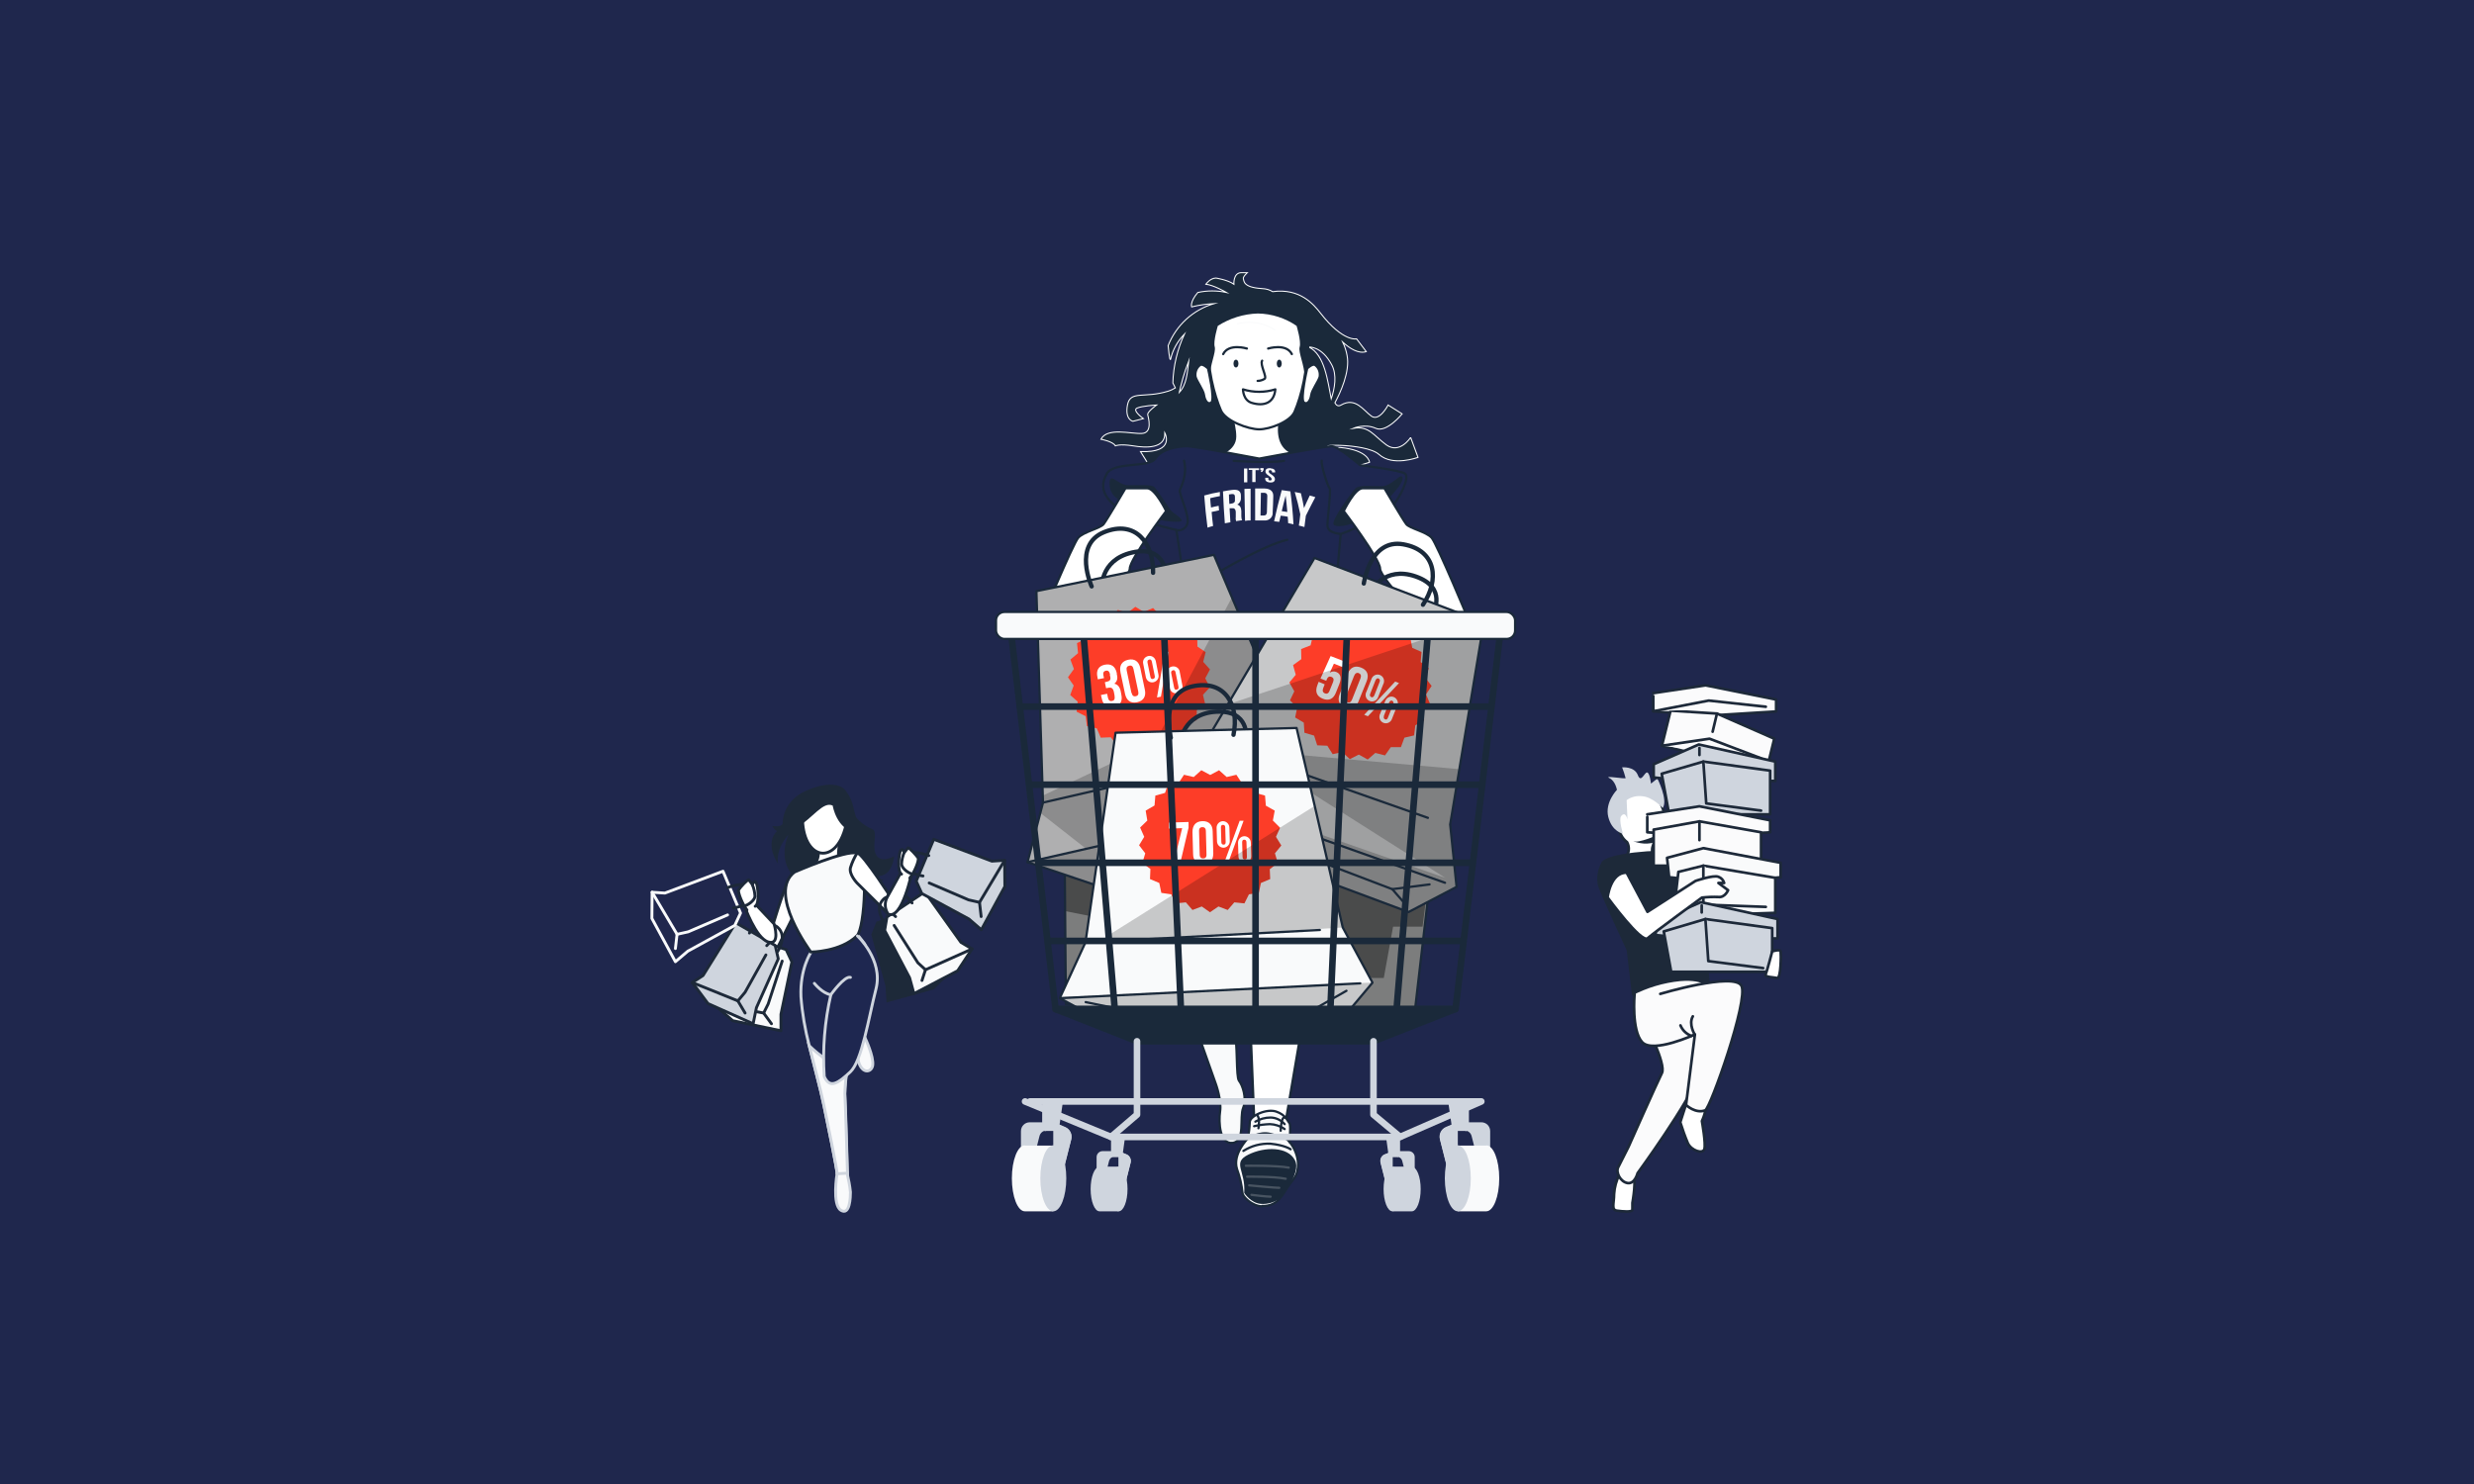 <?xml version="1.0" encoding="UTF-8"?>
<svg id="Layer_1" data-name="Layer 1" xmlns="http://www.w3.org/2000/svg" xmlns:xlink="http://www.w3.org/1999/xlink" viewBox="0 0 120 72">
  <defs>
    <style>
      .cls-1 {
        stroke: #f9fafb;
        stroke-width: .05px;
      }

      .cls-1, .cls-2, .cls-3, .cls-4 {
        stroke-miterlimit: 10;
      }

      .cls-1, .cls-5, .cls-6 {
        fill: #1a293a;
      }

      .cls-7, .cls-8, .cls-9, .cls-4, .cls-10, .cls-11, .cls-12, .cls-13, .cls-14, .cls-15, .cls-16 {
        fill: none;
      }

      .cls-17 {
        fill: #fbfbfc;
      }

      .cls-17, .cls-8, .cls-18, .cls-19, .cls-9, .cls-20, .cls-21, .cls-22, .cls-23, .cls-24, .cls-25, .cls-26, .cls-27, .cls-28, .cls-6, .cls-10, .cls-11, .cls-29, .cls-12, .cls-13, .cls-14, .cls-15, .cls-16, .cls-30 {
        stroke-linecap: round;
        stroke-linejoin: round;
      }

      .cls-17, .cls-21, .cls-22, .cls-24, .cls-25, .cls-26, .cls-27, .cls-13, .cls-15 {
        stroke: #1d2939;
      }

      .cls-17, .cls-21, .cls-25, .cls-27, .cls-15 {
        stroke-width: .13px;
      }

      .cls-31 {
        opacity: .3;
      }

      .cls-31, .cls-32, .cls-33, .cls-34, .cls-9 {
        isolation: isolate;
      }

      .cls-32 {
        opacity: .4;
      }

      .cls-33 {
        opacity: .5;
      }

      .cls-34, .cls-9 {
        opacity: .2;
      }

      .cls-8, .cls-18, .cls-19, .cls-20, .cls-2, .cls-6, .cls-12, .cls-14, .cls-30 {
        stroke: #1a293a;
      }

      .cls-8, .cls-18, .cls-9, .cls-20, .cls-2, .cls-30 {
        stroke-width: .11px;
      }

      .cls-35 {
        fill: #1d2939;
      }

      .cls-18, .cls-2, .cls-36 {
        fill: #f9fafb;
      }

      .cls-19 {
        stroke-width: .12px;
      }

      .cls-19, .cls-20, .cls-24, .cls-25, .cls-37 {
        fill: #fff;
      }

      .cls-9 {
        stroke: #fff;
      }

      .cls-21, .cls-22, .cls-38 {
        fill: #cfd5de;
      }

      .cls-22, .cls-23, .cls-3, .cls-24, .cls-26, .cls-28, .cls-11, .cls-29, .cls-13, .cls-16 {
        stroke-width: .14px;
      }

      .cls-39 {
        fill: #fd3d28;
      }

      .cls-23, .cls-3, .cls-10, .cls-11, .cls-29 {
        stroke: #cfd5de;
      }

      .cls-23, .cls-30 {
        fill: #1e2750;
      }

      .cls-3, .cls-26, .cls-27, .cls-29 {
        fill: #f9fafb;
      }

      .cls-40 {
        clip-path: url(#clippath-1);
      }

      .cls-41 {
        clip-path: url(#clippath-3);
      }

      .cls-42 {
        clip-path: url(#clippath-2);
      }

      .cls-4 {
        stroke-width: .05px;
      }

      .cls-4, .cls-28, .cls-16 {
        stroke: #f9fafb;
      }

      .cls-28 {
        fill: #20274d;
      }

      .cls-6, .cls-10, .cls-14 {
        stroke-width: .32px;
      }

      .cls-43 {
        fill: #1f274d;
      }

      .cls-12 {
        stroke-width: .21px;
      }

      .cls-44 {
        clip-path: url(#clippath);
      }
    </style>
    <clipPath id="clippath">
      <polygon class="cls-7" points="68.64 48.94 70.22 35.34 51.59 35.59 51.7 48.72 68.64 48.94"/>
    </clipPath>
    <clipPath id="clippath-1">
      <polygon class="cls-7" points="49.84 41.83 50.59 38.94 50.27 28.68 58.88 26.92 62.76 36.07 64.65 38.46 63.33 40.74 53.07 42.92 49.84 41.83"/>
    </clipPath>
    <clipPath id="clippath-2">
      <polygon class="cls-7" points="56.34 37.94 58.53 35.9 63.76 27.07 71.97 30.2 70.34 40 70.65 43.03 68.32 44.25 58.49 40.58 56.34 37.94"/>
    </clipPath>
    <clipPath id="clippath-3">
      <polygon class="cls-7" points="66.57 47.68 64.88 49.69 54.4 50.06 51.41 48.43 51.43 48.37 52.65 45.72 54.11 35.55 62.89 35.32 63.77 39.1 65.13 45 66.57 47.67 66.57 47.68"/>
    </clipPath>
  </defs>
  <rect class="cls-43" width="120" height="72"/>
  <g>
    <g id="freepik--character-1--inject-131">
      <path class="cls-23" d="M41.07,51.97c-.06.36-.09.73-.1,1.09.03.44.13,3.97.13,3.97l-.13.14c-.13.14-.36-.22-.36-.22,0,0,0-.22-.65-3.34-.18-.87-.47-1.9-.71-2.88-.2-.77-.34-1.57-.4-2.37-.06-1.37.5-2.18.5-2.18l2.08-1.05s.3.4.5.65-.41,2.96-.41,2.96c0,0-.29,1.93-.45,3.22h0Z"/>
      <path class="cls-3" d="M41.1,57.04l-.13.14c-.13.14-.36-.22-.36-.22,0,0,0-.22-.65-3.34-.18-.87-.47-1.9-.71-2.88.54.51,1.15.93,1.83,1.24-.06.36-.09.73-.1,1.09.03.44.13,3.97.13,3.97Z"/>
      <path class="cls-24" d="M38.42,42.43c-.26.06-1.17,3.26-1.17,3.26,0,0,.31.54.35.5s1.24-2.47,1.24-2.47l-.41-1.29h0Z"/>
      <path class="cls-35" d="M41.25,39.24c.22.45.6.8,1.07.99.28.15-.06.82.18,1.25.24.43.87.06.87.06,0,0-.06.98-.82.97.06.11.18.18.31.18,0,0-1.84,1.12-3.64.32-1.8-.8-.98-2.51-.98-2.51,0,0-.63.65-.5,1.41,0,0-.9-1.26.32-1.84s1.35-1.51,1.92-1.41c.57.09,1.28.59,1.28.59h0Z"/>
      <path class="cls-24" d="M40.79,40.6s-.23.93-.06,1.23-1.45.39-1.45.39c0,0,.6-.48.36-1.16-.23-.68,1.15-.45,1.15-.45h0Z"/>
      <path class="cls-3" d="M41.09,56.93c.07.3.13.6.16.91,0,.22-.02,1.15-.46.88s-.19-1.77-.19-1.77l.49-.03Z"/>
      <path class="cls-29" d="M41.97,50.38s.42.88.36,1.31c-.07.43-.73.44-.75-.66s.39-.66.39-.66h0Z"/>
      <path class="cls-24" d="M38.93,39.35c.07-1.11,2.6-1.37,2.1.7-.49,2.08-2.25,1.67-2.1-.7Z"/>
      <path class="cls-26" d="M38.56,42.3s2.45-1.07,3.01-.91c.56.16.39,3.62,0,4.01-.8.79-2.24.79-2.24.79,0,0-2.14-2.88-.78-3.89h0Z"/>
      <path class="cls-23" d="M41.25,47.42c-.29-.09-.95.84-.95.84-.3,1.3-.41,2.64-.32,3.97.27.62.69.31,1.26-.22s.89-2.62,1.25-4.03c.36-1.41-.9-2.57-.9-2.57"/>
      <path class="cls-11" d="M39.5,47.71s.4.5.8.55"/>
      <path class="cls-35" d="M40.4,39.09c-.47-.24-.95.58-1.81,1.11s-1.13-.13-1.13-.13c0,0,.44.09.5-.11,0,0-.05-1.09,1.17-1.61s1.75-.19,1.88,0c.2.26.34.56.4.89.13.56.42,1.21.13,1.17-.97-.16-1.15-1.32-1.15-1.32h0Z"/>
      <path class="cls-24" d="M41.59,41.39c.26.01,1.78,2.39,1.78,2.39l-.29.56-1.5-1.49s-.41-.42-.33-.75c.08-.26.19-.5.33-.72Z"/>
      <polygon class="cls-35" points="42.26 45.34 42.95 47.84 43 48.64 45.3 48 46.21 47.11 45.75 46.7 44.56 43.92 42.51 44.72 42.26 45.34"/>
      <path class="cls-13" d="M42.92,44.79s-.55-.69-.07-1.16.98.69.98.69"/>
      <polygon class="cls-26" points="42.91 45.14 44.12 47.44 44.33 48.21 46.45 47.1 47.15 46.04 46.61 45.72 44.86 43.27 43.02 44.49 42.91 45.14"/>
      <path class="cls-13" d="M43.44,44.47s-.68-.56-.31-1.12c.37-.56,1.11.46,1.11.46"/>
      <polyline class="cls-13" points="47.15 46.04 44.89 47.05 44.72 47.57"/>
      <polyline class="cls-13" points="44.89 47.05 44.52 46.71 43.37 44.9"/>
      <polygon class="cls-26" points="38.41 46.67 37.88 49.21 37.88 50.01 35.54 49.52 34.58 48.69 35.02 48.24 36.03 45.4 38.13 46.07 38.41 46.67"/>
      <path class="cls-13" d="M37.72,46.16s.5-.73,0-1.17-.94.75-.94.75"/>
      <polyline class="cls-13" points="34.58 48.69 37.04 49.15 37.42 49.67"/>
      <polyline class="cls-13" points="37.04 49.15 37.26 48.71 37.94 46.63"/>
      <polygon class="cls-22" points="37.75 46.52 36.69 48.89 36.53 49.67 34.34 48.69 33.58 47.67 34.1 47.33 35.69 44.77 37.6 45.87 37.75 46.52"/>
      <path class="cls-13" d="M37.19,45.88s.65-.6.24-1.14-1.08.53-1.08.53"/>
      <polyline class="cls-13" points="33.58 47.67 35.79 48.56 36.14 49.15"/>
      <polyline class="cls-13" points="35.79 48.56 36.14 48.14 37.15 46.33"/>
      <polygon class="cls-28" points="35.64 44.9 33.36 46.15 32.76 46.66 31.62 44.56 31.63 43.29 32.25 43.33 35.07 42.27 35.92 44.3 35.64 44.9"/>
      <path class="cls-13" d="M35.58,44.05s.88-.08.89-.76-1.17-.23-1.17-.23"/>
      <polyline class="cls-16" points="31.63 43.29 32.84 45.33 32.76 46.02"/>
      <polyline class="cls-16" points="32.84 45.33 33.38 45.21 35.29 44.39"/>
      <path class="cls-24" d="M37.55,44.83l-.94-1-.51.1s.55,1.58,1.16,1.77.29-.86.29-.86h0Z"/>
      <path class="cls-24" d="M43.04,43.52c.09-.17.72-1.3.72-1.3l.48.06s-.48,2.37-1.16,2.07c-.17-.25-.19-.57-.04-.83h0Z"/>
      <path class="cls-24" d="M36.23,44.15c-.21-.26-.46-.87-.4-.98s.45-.53.49-.48l.18.23s.08-.24.17-.11c.09.13.19,1.04-.04,1.16"/>
      <path class="cls-13" d="M36.49,42.92c.08.18.12.37.13.57-.03.22-.35.43-.53.47"/>
      <polygon class="cls-22" points="44.71 43.35 47 44.59 47.6 45.11 48.74 43.01 48.73 41.74 48.11 41.78 45.29 40.72 44.44 42.75 44.71 43.35"/>
      <path class="cls-13" d="M44.77,42.5s-.88-.08-.89-.76,1.17-.23,1.17-.23"/>
      <polyline class="cls-13" points="48.73 41.74 47.51 43.78 47.59 44.47"/>
      <polyline class="cls-13" points="47.51 43.78 46.98 43.66 45.07 42.84"/>
      <path class="cls-24" d="M44.13,42.6c.22-.26.47-.87.4-.98s-.45-.53-.49-.48-.18.22-.18.22c0,0-.08-.24-.17-.11s-.19,1.04.04,1.16"/>
      <path class="cls-13" d="M43.86,41.36c-.08.18-.12.37-.13.57.03.22.33.43.53.48"/>
    </g>
    <g id="freepik--character-3--inject-131">
      <path class="cls-25" d="M78.55,56.98c-.15.29-.24.62-.26.95,0,.46-.15.77.14.81s.75.08.75-.05v-.33s.23-1.24,0-1.37-.62,0-.62,0h0Z"/>
      <path class="cls-17" d="M82.54,46.78s.2,4.23-.18,5.43c-.37,1.2-2.93,4.71-2.93,4.71,0,0-.13.53-.48.48s-.59-.52-.46-.77.5-.99.5-.99c0,0,1.4-3.15,1.62-3.58.22-.43-.81-2.42-.81-2.42l-.52-1.38-.02-1.38,3.29-.11h0Z"/>
      <path class="cls-25" d="M81.77,53.61l-.27.84c.11.35.23.69.37,1.02.17.35.72.54.8.28.08-.26-.12-1.36-.12-1.36,0,0,.3-.63.09-.71s-.87-.07-.87-.07h0Z"/>
      <path class="cls-25" d="M79.6,38.03c-.7.17-1.33.37-1.14,1.9.06.47.23.76.46.93h0c.11.2.11.44,0,.63-.19.33,1.32.2,1.32.2,0,0-.24-.44,0-.78h0c.2-.07.38-.19.53-.33.39-.43-.47-2.72-1.17-2.55h0Z"/>
      <path class="cls-38" d="M78.43,38.33s-.07-.44-.37-.58.79.06.79,0c-.05-.18-.1-.35-.17-.52,0,0,.59-.06.76.37.16.43.33-.16.46-.12s.18.54.18.54l.31-.25s.53,1.04.26,1.43c0,0-.5-.54-1-.57-.26-.03-.53.03-.75.19l.04.94s-.09-.44-.31-.16c-.12.17.09.85.09.85,0,0-.53-.1-.71-.81s.42-1.32.42-1.32h0Z"/>
      <path class="cls-35" d="M77.67,41.85c.22-.46,2.76-.66,3.81-.55,1.05.11,1.47,6.7,1.47,6.7,0,0-.21-.5-1.44-.4-.82.08-1.62.32-2.35.7l-.26-2.2s-1.33-2.84-1.4-3.17c-.07-.37,0-.76.18-1.08h0Z"/>
      <path class="cls-35" d="M79.24,40.82s.54.22,1.01.04.17-.35.17-.35c0,0-.97.42-1.18.3Z"/>
      <polyline class="cls-17" points="80.19 33.63 82.73 33.25 86.15 33.94 86.15 34.52 82.91 34.72 80.19 34.51 80.19 33.77"/>
      <polygon class="cls-17" points="81.03 34.48 83.28 34.62 86.06 35.84 85.73 37.19 82.95 36.75 80.61 36.18 81.03 34.48"/>
      <line class="cls-15" x1="83.28" y1="34.62" x2="83.07" y2="35.5"/>
      <polyline class="cls-17" points="80.19 34.51 82.88 33.99 85.65 34.29"/>
      <polyline class="cls-17" points="80.61 36.18 82.92 35.84 85.42 36.79"/>
      <polygon class="cls-21" points="80.21 37.72 81.87 37.89 86.11 37.89 86.11 36.95 82.4 36.12 80.21 37.08 80.21 37.72"/>
      <polygon class="cls-21" points="80.6 37.54 80.96 39.51 85.86 39.51 85.86 37.39 82.62 36.95 80.6 37.54"/>
      <polyline class="cls-21" points="82.62 36.95 82.76 38.98 85.42 39.33"/>
      <line class="cls-15" x1="82.43" y1="36.63" x2="82.43" y2="36.29"/>
      <polyline class="cls-17" points="79.9 39.51 82.43 39.12 85.86 39.8 85.86 40.38 82.62 40.59 79.9 40.38 79.9 39.64"/>
      <polygon class="cls-17" points="80.21 40.25 82.43 39.85 85.42 40.38 85.42 41.77 82.62 42 80.21 42 80.21 40.25"/>
      <polygon class="cls-27" points="80.96 42.56 80.86 41.62 82.62 41.15 86.37 41.86 86.37 42.56 83.62 42.85 80.96 42.56"/>
      <path class="cls-27" d="M81.42,42.3l1.2-.3,3.49.59v1.7s-3.31.11-3.49.11-1.44-.11-1.44-.11l.23-1.99h0Z"/>
      <polyline class="cls-27" points="82.62 42 82.62 43.89 85.65 44"/>
      <line class="cls-15" x1="82.43" y1="39.85" x2="82.43" y2="40.76"/>
      <polygon class="cls-21" points="80.31 45.37 81.98 45.53 86.22 45.53 86.22 44.59 82.5 43.77 80.31 44.73 80.31 45.37"/>
      <polygon class="cls-21" points="80.7 45.19 81.06 47.15 85.96 47.15 85.96 45.03 82.72 44.59 80.7 45.19"/>
      <polyline class="cls-21" points="82.72 44.59 82.86 46.63 85.52 46.97"/>
      <line class="cls-15" x1="82.54" y1="44.27" x2="82.54" y2="43.93"/>
      <path class="cls-25" d="M77.97,43.57s.13-1.25.93-1.23l1.01,1.9,2.33-1.5s.87-.3,1.11-.2c.14.05.24.16.28.3h-.28l.47.35s-.15.37-.47.33c-.27-.01-.53,0-.8.03,0,0-2.33,1.7-2.63,1.97s-1.93-1.96-1.93-1.96h0Z"/>
      <path class="cls-25" d="M85.96,46.16s.39-.13.41,0c.02.13.02,1.33-.17,1.29s-.62-.04-.56-.17.32-1.12.32-1.12h0Z"/>
      <path class="cls-17" d="M79.28,48.27s-.15,1.72.37,2.29,2.56-.37,2.56-.37l-.43,3.42s.46.44.93.26c.25-.09,2.11-5.36,1.76-6.04s-3.94.39-3.94.39"/>
      <path class="cls-15" d="M82.2,50.19s-.31-.5-.09-.88"/>
      <path class="cls-15" d="M81.51,49.75c.1.24.29.42.53.51"/>
    </g>
    <g id="freepik--character-2--inject-131">
      <path class="cls-1" d="M68.41,21.24h0s-.52.8-1.16.35c-.63-.46-.84-.94-1.61-.81,0,0,.56-.24,1.09,0,.52.24,1.28-.7,1.28-.7l-.68-.43s-.42.82-.81.54c-.39-.28-.77-.94-1.47-.54-.13.08-.23.03-.3-.11.26-.48.74-1.51.59-2.29-.04-.23-.11-.44-.21-.65.33.3.76.58,1.14.46l-.47-.62s-.65.17-1.76-1.26c-.32-.41-.99-1.21-2.31-1.03-.13-.08-.29-.14-.53-.15-.93-.06-.85-.38-.89-.47-.04-.09.19-.3.19-.3h-.29c-.4,0-.36.56-.36.56-.29-.21-.87-.3-.87-.3-.28,0-.49.3-.49.3.38.04,1,.4,1,.4-.46-.1-.93-.1-1.39,0-.4.47-.3.7-.3.7.36-.09.72-.14,1.09-.16-1.02.3-1.84,1.05-2.23,2.04,0,0,.07.8.12.66.1-.46.34-.88.67-1.22-.34.74-.54,1.55-.56,2.37l.12.24c-.1.06-.22.12-.35.16-1.17.36-1.83-.05-1.97.66-.14.72.26.8.26.8l.51-.13s-.56-.4-.31-.51c.25-.11.95-.15.95-.15,0,0-.46.33-.43.47.03.14.25.88-.28.91-.53.03-1.67-.31-1.99.28,0,0,.59.11.7.32,0,0,.2-.1.85,0,.65.11,1.58.14,1.55-.63,0,0,.53.98-1.18.91,0,0,.45.7.58.98.12.28,3.85,1.12,4.93,1.12s3.91-1.26,4.02-1.26h.53l1.05-.32s-.04-.59-1.43-.72h-.15c-1.54-.12,1.37-.26,2.04.34.67.6,1.89.14,1.89.14l-.35-.95ZM57.2,19.04c.08-.37.23-.95.46-1.53-.07.59-.1,1.15-.46,1.53ZM63.49,16.84h0s.61-.06,1.1.85c.27.5.15,1.16-.02,1.66-.17-.84-.31-2.14-1.08-2.51Z"/>
      <path class="cls-20" d="M62.38,19.38s-1.11,2.43.67,2.68c0,0-1.3.93-2.06.93s-1.91-.93-1.91-.93c0,0,.83-.21.83-.88s-.37-1.57-.37-1.57l2.84-.23h0Z"/>
      <path class="cls-20" d="M58.61,17.89s-.27-.27-.4-.18c-.18.13-.26.36-.22.58.07.23.38.64.41.88s.18.5.36.35c.18-.16-.16-1.62-.16-1.62h0Z"/>
      <path class="cls-20" d="M63.39,17.89s.27-.27.4-.18c.18.13.26.36.22.58-.07.23-.38.64-.41.88s-.18.5-.36.35c-.18-.16.16-1.62.16-1.62h0Z"/>
      <path class="cls-20" d="M61.06,14.39c-3.38,0-2.46,4.08-1.84,5.52.22.51,1.32.92,1.86.92.51,0,1.5-.37,1.71-.85.63-1.45,1.49-5.6-1.73-5.6Z"/>
      <path class="cls-8" d="M60.48,16.91s-.88-.27-1.15.27"/>
      <ellipse class="cls-5" cx="59.95" cy="17.64" rx=".12" ry=".19"/>
      <path class="cls-8" d="M61.51,16.91s.88-.27,1.15.27"/>
      <path class="cls-5" d="M62.17,17.64c0,.1-.05.19-.12.19s-.12-.08-.12-.19.05-.19.12-.19.12.08.12.19Z"/>
      <path class="cls-20" d="M61.22,17.5c-.12.19.25.79.12.88-.1.06-.22.1-.34.1"/>
      <path class="cls-20" d="M61.86,18.89c-.51.16-1.06.16-1.57,0,0,0,0,.54.44.66.57.17,1.07.01,1.13-.66Z"/>
      <path class="cls-5" d="M61,14.19c-3.55,0-2.32,4.12-2.32,4.12,0-.6.31-1.21.24-1.48-.08-.27.15-1.02.15-1.02.58-.37,1.25-.58,1.94-.6.67.01,1.33.22,1.88.6,0,0,.23.75.15,1.02-.08.27.24.88.24,1.48,0,0,1.28-4.12-2.27-4.12h0Z"/>
      <path class="cls-30" d="M53.68,22.98c.37-.6,2.09-.27,2.37-.74s1.16-.59,1.53-.59,3.5.6,3.5.6c0,0,3.19-.6,3.51-.6s1.38.92,1.38.92c0,0,1.95.24,2.18.41s-.21,1.12-.68,1.67c-.47.55-2.44,1.26-2.44,1.26l-.58,6.45h-6.39l-1-6.65s-4.5-.88-3.37-2.73h0Z"/>
      <path class="cls-5" d="M54.36,24.27c-.34-.12-.55-.44-.54-.8,0-.63.38.07.9.07s1.13-.03,1.26.08.69.98.81,1.14.57.37.52.51-2.23,0-2.94-1.01h0Z"/>
      <path class="cls-20" d="M56.56,24.79s-.53-1.1-.91-1.1h-1.06s-.89,1.52-1.06,1.74c-.17.21-.97.37-1.23.66-.26.29-1.87,4.17-1.87,4.17l1.87.37s2.5-2.57,2.5-3.04,1.76-2.79,1.76-2.79h0Z"/>
      <path class="cls-5" d="M64.68,25.45c.22.26,1.52-.2,1.81-.44s1.54-1.4,1.54-1.79-.51.37-1,.37-1.11-.07-1.28.1-1.21,1.58-1.06,1.76Z"/>
      <path class="cls-20" d="M65.18,24.79s.53-1.1.91-1.1h1.06s.89,1.52,1.06,1.74c.17.21.97.37,1.23.66.26.29,1.87,4.17,1.87,4.17l-1.87.37s-2.5-2.57-2.5-3.04-1.76-2.79-1.76-2.79h0Z"/>
      <path class="cls-36" d="M58.75,24.62c.12-.03.24-.06.36-.08l.02.22c-.12.03-.24.05-.36.08.02.23.04.45.07.68-.09.02-.18.05-.27.08-.07-.52-.12-1.04-.16-1.56.25-.07.5-.13.76-.17,0,.07,0,.13,0,.2-.16.03-.31.06-.47.1.01.15.02.3.04.45h0Z"/>
      <path class="cls-36" d="M59.97,25.31c-.03-.07-.04-.14-.03-.21v-.26c-.01-.15-.08-.2-.2-.18h-.1c.01.24.03.46.04.68-.09.02-.18.03-.27.05-.04-.52-.07-1.03-.09-1.55.14-.03.29-.05.44-.07.3-.04.43.06.43.28v.11c.01.13-.06.26-.18.32h0c.14.04.19.15.2.31,0,.08,0,.17,0,.25,0,.07.01.14.04.2-.09.01-.19.03-.28.04h0ZM59.61,24c0,.15.01.3.02.45l.11-.02c.1-.01.17-.06.16-.18v-.15c0-.1-.05-.14-.15-.13l-.14.02h0Z"/>
      <path class="cls-36" d="M60.37,23.72c.1,0,.19-.01.29-.01v1.54c-.09,0-.18,0-.27.02-.01-.51-.02-1.03-.03-1.54h0Z"/>
      <path class="cls-36" d="M60.88,23.7c.15,0,.31,0,.46,0,.29.01.43.15.42.38,0,.27-.02.52-.03.78.02.2-.13.37-.33.39-.03,0-.06,0-.09,0-.14,0-.29,0-.43,0,0-.52,0-1.03,0-1.55h0ZM61.16,23.91l-.02,1.1h.16c.09,0,.14-.04.15-.15,0-.27.02-.53.02-.8,0-.1-.05-.14-.14-.15h-.16s0,0,0,0Z"/>
      <path class="cls-36" d="M62.75,25.44c-.09-.02-.18-.04-.27-.06,0-.1-.01-.21-.02-.31-.11-.02-.22-.04-.34-.05l-.07.3c-.08-.01-.17-.02-.25-.03.11-.5.23-1.01.37-1.51.14.02.28.04.42.06.07.53.12,1.07.15,1.6h0ZM62.17,24.8c.09.01.18.03.27.04-.02-.27-.05-.53-.08-.79h0c-.07.25-.13.5-.19.75h0Z"/>
      <path class="cls-36" d="M63.07,24.95c-.07-.35-.16-.71-.27-1.08.1.02.2.04.3.06.06.24.11.48.15.72h0c.09-.2.18-.41.28-.61.09.03.18.05.27.08-.16.3-.31.6-.46.9-.02.18-.05.37-.07.55-.09-.03-.18-.05-.27-.07.03-.18.05-.36.07-.55h0Z"/>
      <path class="cls-36" d="M60.34,22.73h.16s0,.67,0,.67h-.16c0-.22,0-.44,0-.67Z"/>
      <path class="cls-36" d="M60.57,22.72c.17,0,.33,0,.5,0v.09h-.17v.58h-.16v-.59h-.17v-.08s0,0,0,0Z"/>
      <path class="cls-36" d="M61.13,22.81v-.1h.16v.09s-.05.07-.07.1h-.07l.04-.09h-.06Z"/>
      <path class="cls-36" d="M61.62,22.72c.16.01.24.08.23.18v.02h-.15v-.04s-.03-.07-.08-.07-.08.01-.08.06.03.09.13.15c.13.09.17.15.17.23,0,.11-.09.17-.24.16s-.24-.08-.23-.19v-.04h.15v.06c0,.05.03.07.08.07s.08-.01.08-.06-.03-.09-.13-.16c-.13-.09-.17-.14-.17-.22,0-.11.08-.16.24-.16h0Z"/>
      <path class="cls-8" d="M57.05,25.72c.22.05.45-.06.53-.28.17-.37-.42-1.49-.35-1.67s.37-.75.2-1.42"/>
      <path class="cls-8" d="M65.02,25.91c-.49-.07-.6-.2-.63-.38s.19-1.78.1-1.85-.42-1.12-.38-1.33"/>
      <path class="cls-8" d="M58.62,28.05c.19-.12,2.64-1.6,3.82-1.86"/>
      <path class="cls-8" d="M59.84,22.36s1.76.12,2.44,0"/>
      <path class="cls-19" d="M60.65,49.87l.25,6.16h1.19l1.05-6.15s-.79-.48-1.21-.48c-.21,0-1.27.48-1.27.48h0Z"/>
      <path class="cls-18" d="M61.22,58.53c-.51-.02-.93-.47-.95-.63-.04-.4-.13-.8-.27-1.18-.23-.73.52-1.48.52-1.48.06-.26.09-.53.1-.8,0-.29.81-.67,1.28-.51.47.16.55.46.64.56s0,.9,0,.9c.25.3.4.67.42,1.05,0,.59-.16.67-.45,1.08-.29.41-.51,1.02-1.3.99h0Z"/>
      <path class="cls-5" d="M60.35,57.88c.08-1.09-.61-1.46.2-1.86s1.92-.39,2.26.27-.76,1.88-.76,1.88c-.26.17-.57.26-.88.24-.5-.03-.82-.53-.82-.53h0Z"/>
      <path class="cls-8" d="M60.53,55.25s.56-.38,1.1-.23.75.15.93.4"/>
      <path class="cls-8" d="M60.31,55.84c.39-.25.85-.37,1.31-.35.71.07.98.27.98.27"/>
      <path class="cls-8" d="M61.04,54.74s.1-.54-.08-.64"/>
      <path class="cls-8" d="M62.12,54.86s.01-.76.23-.63"/>
      <path class="cls-8" d="M60.89,54.42c.22-.13.48-.2.73-.2.26,0,.51.12.69.32"/>
      <path class="cls-8" d="M60.83,54.64c.25-.06.51-.09.77-.1.25.01.5.09.71.24"/>
      <path class="cls-9" d="M60.43,56.56s1.5-.02,2.08.09"/>
      <path class="cls-9" d="M60.49,57.09s1.3-.02,1.87.1"/>
      <path class="cls-9" d="M60.59,57.51s1.34.13,1.46.12"/>
      <path class="cls-9" d="M60.7,57.97s.7.09.93.09"/>
      <path class="cls-2" d="M57.71,49.02l1.27,3.59s.28.78.2,1.31-.02,1.61.61,1.53.32-1.24.51-1.7c.19-.47-.04-1.12-.2-1.31s-.05-1.79-.24-2.6c-.2-.81-2.14-.81-2.14-.81h0Z"/>
      <polygon class="cls-36" points="68.64 48.94 70.22 35.34 51.59 35.59 51.7 48.72 68.64 48.94"/>
      <g class="cls-44">
        <g>
          <polygon class="cls-33" points="68.64 48.94 70.22 35.34 51.59 35.59 51.7 48.72 68.64 48.94"/>
          <polygon class="cls-32" points="51.7 44.21 53.96 44.66 53.96 47.45 67.12 47.45 67.57 44.96 69 44.96 70.22 35.34 51.59 35.59 51.7 44.21"/>
        </g>
      </g>
      <polygon class="cls-8" points="68.64 48.94 70.22 35.34 51.59 35.59 51.7 48.72 68.64 48.94"/>
      <path class="cls-12" d="M53.44,28.61s-.13-1.43,1.46-1.8,1.64,1,1.64,1"/>
      <polygon class="cls-36" points="49.84 41.83 50.59 38.94 50.27 28.68 58.88 26.92 62.76 36.07 64.65 38.46 63.33 40.74 53.07 42.92 49.84 41.83"/>
      <g class="cls-40">
        <g>
          <polygon class="cls-31" points="64.65 38.46 63.33 40.74 53.07 42.92 49.84 41.83 49.85 41.77 50.46 39.44 50.59 38.94 50.58 38.6 50.27 28.68 58.88 26.92 59.75 28.99 62.76 36.07 64.65 38.46"/>
          <polygon class="cls-39" points="55.48 29.69 55.93 29.5 56.27 29.85 56.75 29.77 56.99 30.2 57.48 30.24 57.61 30.71 58.07 30.88 58.08 31.37 58.48 31.64 58.36 32.11 58.69 32.48 58.46 32.91 58.68 33.35 58.35 33.71 58.46 34.18 58.05 34.45 58.04 34.94 57.58 35.1 57.44 35.57 56.95 35.6 56.71 36.03 56.23 35.94 55.88 36.29 55.44 36.08 55.02 36.33 54.64 36.03 54.17 36.17 53.88 35.77 53.39 35.79 53.2 35.34 52.72 35.23 52.66 34.75 52.22 34.53 52.27 34.04 51.91 33.72 52.08 33.26 51.8 32.86 52.09 32.46 51.92 32 52.29 31.69 52.24 31.2 52.68 30.99 52.76 30.5 53.24 30.4 53.43 29.95 53.92 29.98 54.22 29.59 54.68 29.74 55.07 29.44 55.48 29.69"/>
          <path class="cls-37" d="M53.85,32.74c-.04-.18-.11-.22-.21-.2s-.15.09-.12.23l.03.13-.3.06-.02-.11c-.07-.32.05-.54.36-.6s.51.08.58.41v.05c.06.22.01.36-.12.46h0c.17.04.27.17.31.37l.03.16c.07.32-.05.54-.37.6-.31.07-.51-.08-.58-.41l-.04-.17.3-.06.04.19c.03.14.1.18.2.16s.15-.08.12-.27l-.03-.16c-.04-.19-.12-.24-.27-.21l-.11.02-.06-.29.12-.03c.12-.03.18-.09.14-.25l-.02-.1h0Z"/>
          <path class="cls-37" d="M54.35,32.62c-.07-.32.06-.54.37-.61.31-.07.52.08.59.4l.22,1.05c.07.32-.06.54-.37.61-.31.07-.52-.08-.59-.4l-.22-1.04ZM54.89,33.62c.03.14.1.18.2.16s.15-.09.12-.23l-.23-1.09c-.03-.14-.1-.19-.21-.16-.1.02-.15.09-.12.23l.23,1.09h0Z"/>
          <path class="cls-37" d="M55.45,32.2c-.04-.17.07-.33.24-.37.17-.04.33.07.37.24l.13.66c.04.17-.07.33-.24.37-.17.04-.33-.07-.37-.24h0l-.13-.66ZM55.8,32.84c.02.09.06.12.13.1s.1-.06.08-.15l-.14-.69c-.02-.09-.07-.12-.13-.1s-.1.06-.08.15l.14.69ZM56.49,31.66l.19-.04-.37,2.18-.19.04.37-2.18h0ZM56.61,32.72c-.04-.17.06-.34.23-.38s.34.06.38.23c0,0,0,.01,0,.02l.13.66c.04.17-.06.34-.23.38s-.34-.06-.38-.23c0,0,0-.01,0-.02l-.13-.66ZM56.95,33.36c.02.09.06.12.13.1s.1-.06.08-.15l-.14-.69c-.02-.09-.07-.12-.13-.1s-.1.06-.08.15l.14.69Z"/>
          <polygon class="cls-34" points="64.65 38.46 63.33 40.74 53.07 42.92 49.84 41.83 49.85 41.77 52.68 41.18 50.46 39.44 50.59 38.94 50.58 38.6 56.01 36.04 59.75 28.99 62.76 36.07 64.65 38.46"/>
        </g>
      </g>
      <polygon class="cls-8" points="49.84 41.83 50.59 38.94 50.27 28.68 58.88 26.92 62.76 36.07 64.65 38.46 63.33 40.74 53.07 42.92 49.84 41.83"/>
      <line class="cls-8" x1="49.84" y1="41.83" x2="64.07" y2="38.59"/>
      <path class="cls-12" d="M52.95,28.45s-.92-2.01.6-2.63,2.41.53,2.38,1.97"/>
      <polyline class="cls-8" points="51.1 41.8 53.89 41.88 53.13 42.58"/>
      <polyline class="cls-8" points="54.5 41.77 62.07 40.22 63.47 39.06"/>
      <line class="cls-8" x1="62.07" y1="40.23" x2="62.98" y2="40.49"/>
      <line class="cls-8" x1="50.59" y1="38.94" x2="61.68" y2="36.38"/>
      <path class="cls-12" d="M66.47,28.71s.66-1.28,2.2-.74c1.54.54.85,1.73.85,1.73"/>
      <polygon class="cls-36" points="56.34 37.94 58.53 35.9 63.76 27.07 71.97 30.2 70.34 40 70.65 43.03 68.32 44.25 58.49 40.58 56.34 37.94"/>
      <g class="cls-42">
        <g>
          <polygon class="cls-34" points="70.78 37.31 70.34 40 70.65 43.03 68.32 44.25 58.49 40.58 56.36 37.96 56.34 37.94 56.36 37.92 56.46 37.83 58.52 35.9 59.54 34.18 63.76 27.07 71.76 30.12 71.97 30.2 70.78 37.31"/>
          <polygon class="cls-39" points="67.93 30.87 68.41 30.95 68.5 31.43 68.95 31.63 68.91 32.12 69.3 32.42 69.14 32.89 69.44 33.28 69.17 33.69 69.36 34.14 69 34.47 69.08 34.95 68.65 35.19 68.59 35.68 68.12 35.79 67.95 36.25 67.46 36.25 67.18 36.65 66.71 36.53 66.34 36.85 65.91 36.61 65.47 36.83 65.11 36.49 64.64 36.59 64.38 36.18 63.89 36.16 63.74 35.69 63.27 35.55 63.24 35.06 62.82 34.81 62.92 34.33 62.57 33.98 62.78 33.54 62.54 33.11 62.85 32.74 62.72 32.27 63.12 31.98 63.11 31.49 63.57 31.31 63.68 30.84 64.16 30.78 64.39 30.34 64.88 30.41 65.2 30.04 65.66 30.23 66.07 29.95 66.46 30.25 66.92 30.08 67.23 30.46 67.72 30.42 67.93 30.87"/>
          <path class="cls-37" d="M64.25,33.21l-.07.18c-.05.13-.01.21.08.25s.18.01.23-.13l.17-.42c.05-.13.02-.21-.08-.25-.1-.04-.18,0-.23.13l-.02.06-.28-.11.49-1.09.8.31-.11.27-.53-.21-.2.44h0c.09-.07.21-.08.31-.04.22.09.27.29.16.57l-.17.43c-.12.31-.34.42-.64.3s-.38-.35-.26-.66l.06-.16.29.12h0Z"/>
          <path class="cls-37" d="M65.37,32.69c.12-.31.35-.42.65-.3s.39.35.27.66l-.4.99c-.12.31-.35.42-.64.3-.29-.12-.39-.35-.27-.66l.4-.99h0ZM65.27,33.82c-.05.13-.01.21.08.25.1.04.18,0,.23-.13l.41-1.03c.05-.13.01-.21-.08-.25s-.18,0-.23.13l-.41,1.03Z"/>
          <path class="cls-37" d="M67.68,33.07l.18.07-1.51,1.61-.18-.07,1.51-1.62h0ZM66.52,32.95c.05-.16.22-.26.39-.21.16.05.26.22.21.39,0,.02-.01.03-.02.05l-.25.63c-.05.16-.22.26-.39.21-.16-.05-.26-.22-.21-.39,0-.02.01-.03.02-.05l.25-.63ZM66.46,33.66c-.03.08-.01.13.05.16s.11,0,.15-.08l.26-.66c.03-.08,0-.13-.05-.16s-.11,0-.15.08l-.26.66h0ZM67.19,34.02c.05-.16.23-.26.39-.21.16.05.26.23.21.39,0,.02-.01.03-.02.04l-.25.63c-.05.16-.22.26-.39.21-.16-.05-.26-.22-.21-.39,0-.02.01-.03.02-.05l.25-.63h0ZM67.13,34.74c-.03.08-.01.13.05.16s.11,0,.14-.08l.26-.66c.03-.08,0-.13-.05-.16s-.11,0-.15.08l-.26.66h0Z"/>
          <polygon class="cls-34" points="70.34 40 70.65 43.03 68.32 44.25 58.49 40.58 56.34 37.94 58.52 35.9 59.54 34.18 71.76 30.12 71.97 30.2 70.34 40"/>
          <path class="cls-34" d="M70.34,40l.32,3.03-2.33,1.22-9.83-3.66-2.13-2.63v-.03c0-.08-.01-.13-.01-.13l.11.04,13.63,4.75-9.77-6.2,10.47.93-.45,2.69h0Z"/>
        </g>
      </g>
      <polygon class="cls-8" points="56.34 37.94 58.53 35.9 63.76 27.07 71.97 30.2 70.34 40 70.65 43.03 68.32 44.25 58.49 40.58 56.34 37.94"/>
      <line class="cls-8" x1="56.34" y1="37.94" x2="70.09" y2="42.83"/>
      <path class="cls-12" d="M66.15,28.31s.3-2.19,1.92-1.9c1.62.29,1.75,1.74.95,2.93"/>
      <polyline class="cls-8" points="57.43 38.59 59.74 40.15 58.72 40.33"/>
      <polyline class="cls-8" points="60.31 40.39 67.53 43.14 69.34 42.91"/>
      <line class="cls-8" x1="67.53" y1="43.14" x2="68.15" y2="43.85"/>
      <line class="cls-8" x1="58.52" y1="35.9" x2="69.26" y2="39.68"/>
      <path class="cls-12" d="M57.24,36.05s.12-1.43,1.75-1.52c1.63-.08,1.45,1.27,1.45,1.27"/>
      <polygon class="cls-36" points="66.57 47.68 64.88 49.69 54.4 50.06 51.41 48.43 51.43 48.37 52.65 45.72 54.11 35.55 62.89 35.32 63.77 39.1 65.13 45 66.57 47.67 66.57 47.68"/>
      <g class="cls-41">
        <g>
          <polygon class="cls-34" points="66.57 47.68 64.88 49.69 54.4 50.06 51.41 48.43 51.43 48.37 66.57 47.67 66.57 47.68"/>
          <polygon class="cls-39" points="59.5 37.7 59.97 37.59 60.24 38 60.73 38.01 60.89 38.47 61.36 38.6 61.4 39.09 61.83 39.33 61.74 39.81 62.09 40.16 61.89 40.6 62.15 41.02 61.84 41.4 61.98 41.87 61.59 42.17 61.61 42.65 61.16 42.84 61.06 43.32 60.58 43.39 60.36 43.83 59.87 43.78 59.55 44.15 59.1 43.98 58.69 44.26 58.29 43.98 57.84 44.15 57.52 43.78 57.03 43.83 56.81 43.39 56.33 43.32 56.23 42.84 55.78 42.65 55.8 42.16 55.41 41.87 55.55 41.4 55.25 41.01 55.5 40.6 55.3 40.15 55.65 39.81 55.57 39.33 56 39.08 56.04 38.6 56.51 38.47 56.67 38 57.16 38 57.43 37.59 57.9 37.7 58.27 37.37 58.7 37.6 59.13 37.37 59.5 37.7"/>
          <path class="cls-37" d="M57.65,39.88v.28s-.42,1.79-.42,1.79h-.32s.43-1.77.43-1.77l-.64.02v-.29s.96-.03.96-.03h0Z"/>
          <path class="cls-37" d="M57.84,40.37c0-.33.16-.52.48-.53s.5.18.5.5l.03,1.06c0,.33-.16.52-.48.53s-.5-.18-.5-.5l-.03-1.06ZM58.19,41.45c0,.15.07.2.17.2s.17-.06.16-.21l-.03-1.11c0-.15-.07-.2-.17-.2s-.17.06-.16.21l.03,1.11h0Z"/>
          <path class="cls-37" d="M59.01,40.16c0-.17.13-.31.3-.32.17,0,.31.13.32.3l.02.67c0,.17-.13.31-.3.32-.17,0-.31-.13-.32-.3h0l-.02-.67ZM59.24,40.85c0,.09.04.13.11.13s.1-.04.1-.13l-.02-.7c0-.09-.04-.13-.11-.13s-.1.04-.1.13l.02.7h0ZM60.13,39.82h.19l-.76,2.07h-.19l.76-2.07ZM60.05,40.89c0-.17.13-.31.3-.32.17,0,.31.13.32.3l.02.67c0,.17-.13.31-.3.32-.17,0-.31-.13-.32-.3h0l-.02-.67ZM60.27,41.57c0,.09.04.13.11.13s.1-.04.1-.13l-.02-.7c0-.09-.04-.13-.11-.13s-.1.04-.1.13l.02.71h0Z"/>
          <polygon class="cls-34" points="65.13 45 53.22 45.72 63.77 39.1 65.13 45"/>
        </g>
      </g>
      <polygon class="cls-8" points="66.57 47.68 64.88 49.69 54.4 50.06 51.41 48.43 51.43 48.37 52.65 45.72 54.11 35.55 62.89 35.32 63.77 39.1 65.13 45 66.57 47.67 66.57 47.68"/>
      <line class="cls-8" x1="51.41" y1="48.43" x2="65.98" y2="47.71"/>
      <path class="cls-12" d="M56.79,35.79s-.56-2.14,1.05-2.49c1.61-.35,2.28.95,1.99,2.35"/>
      <polyline class="cls-8" points="52.66 48.62 55.39 49.18 54.52 49.74"/>
      <polyline class="cls-8" points="56.01 49.18 63.73 48.97 65.31 48.07"/>
      <line class="cls-8" x1="63.74" y1="48.97" x2="64.58" y2="49.39"/>
      <line class="cls-8" x1="52.65" y1="45.72" x2="64.02" y2="45.12"/>
      <polygon class="cls-14" points="70.6 48.96 51.2 48.96 49.03 30.61 72.78 30.61 70.6 48.96"/>
      <polyline class="cls-14" points="54.07 48.96 52.54 30.61 69.27 30.61 67.74 48.96"/>
      <polyline class="cls-14" points="57.28 48.96 56.46 30.61 65.34 30.61 64.53 48.96"/>
      <line class="cls-14" x1="60.9" y1="30.61" x2="60.9" y2="48.96"/>
      <rect class="cls-18" x="48.31" y="29.69" width="25.18" height="1.31" rx=".41" ry=".41"/>
      <line class="cls-14" x1="49.47" y1="34.28" x2="72.33" y2="34.28"/>
      <line class="cls-14" x1="49.99" y1="38.07" x2="71.82" y2="38.07"/>
      <line class="cls-14" x1="50.45" y1="41.86" x2="71.35" y2="41.86"/>
      <line class="cls-14" x1="50.87" y1="45.65" x2="70.93" y2="45.65"/>
      <path class="cls-38" d="M50.99,54.45h-1.04c-.24,0-.43.19-.43.43h0v2.05c0,.37.29.59.37.28l.53-2.09c.04-.16.18-.27.34-.27h.34v2.07c0,.37.29.59.37.28l.49-1.93c.06-.24-.06-.49-.29-.59l-.47-.2c-.06-.03-.13-.04-.2-.04h0Z"/>
      <path class="cls-36" d="M49.71,55.57c-.35,0-.63.72-.63,1.6s.28,1.6.63,1.6h1.38v-3.19h-1.38Z"/>
      <ellipse class="cls-38" cx="51.09" cy="57.17" rx=".63" ry="1.6"/>
      <path class="cls-38" d="M51.54,57.18c0,.44-.14.8-.32.8s-.32-.36-.32-.8.14-.8.32-.8.32.35.32.8Z"/>
      <path class="cls-38" d="M51.67,54.7l-.47-.2c-.06-.03-.13-.04-.2-.04h-.33v.43s.06-.02.09-.02h.34v2.07c0,.37.29.59.37.28l.49-1.93c.06-.24-.06-.49-.29-.59h0Z"/>
      <path class="cls-38" d="M50.55,53.44v1.17l.82.12.17-1.17s-.21-.12-.99-.12h0Z"/>
      <path class="cls-38" d="M70.81,54.45h1.04c.24,0,.43.19.43.43h0v2.05c0,.37-.29.59-.37.28l-.53-2.09c-.04-.16-.18-.27-.34-.27h-.34v2.07c0,.37-.29.59-.37.28l-.49-1.93c-.06-.24.06-.49.29-.59l.47-.2c.06-.03.13-.04.2-.04h0Z"/>
      <path class="cls-36" d="M72.09,55.57c.35,0,.63.72.63,1.6s-.28,1.6-.63,1.6h-1.38v-3.19h1.38Z"/>
      <ellipse class="cls-38" cx="70.71" cy="57.17" rx=".63" ry="1.6"/>
      <path class="cls-38" d="M70.26,57.18c0,.44.14.8.32.8s.32-.36.32-.8-.14-.8-.32-.8-.32.35-.32.8Z"/>
      <path class="cls-38" d="M70.14,54.7l.47-.2c.06-.03.13-.04.2-.04h.33v.43s-.06-.02-.09-.02h-.34v2.07c0,.37-.29.59-.37.28l-.49-1.93c-.06-.24.06-.49.29-.59h0Z"/>
      <path class="cls-38" d="M71.25,53.44v1.17l-.82.12-.17-1.17s.21-.12.99-.12h0Z"/>
      <path class="cls-38" d="M54.19,55.85h-.71c-.16,0-.29.13-.29.29h0v1.39c0,.25.2.4.25.19l.36-1.41c.03-.1.12-.18.23-.18h.23v1.4c0,.25.2.4.25.19l.33-1.31c.04-.16-.04-.33-.2-.4l-.32-.13s-.09-.03-.13-.03h0Z"/>
      <path class="cls-38" d="M53.33,56.61c-.24,0-.43.49-.43,1.08s.19,1.08.43,1.08h.93v-2.17h-.93Z"/>
      <ellipse class="cls-38" cx="54.26" cy="57.69" rx=".43" ry="1.08"/>
      <path class="cls-38" d="M54.56,57.69c0,.3-.1.54-.21.54s-.21-.24-.21-.54.1-.54.21-.54.21.24.21.54Z"/>
      <path class="cls-38" d="M54.65,56.01l-.32-.13s-.09-.03-.13-.03h-.23v.29s.04-.01.06-.01h.23v1.4c0,.25.2.4.25.19l.33-1.31c.04-.16-.04-.34-.19-.4h0Z"/>
      <path class="cls-38" d="M53.89,55.16v.8l.56.08.11-.8s-.14-.08-.67-.08h0Z"/>
      <path class="cls-38" d="M67.62,55.85h.71c.16,0,.29.13.29.29h0v1.39c0,.25-.2.4-.25.19l-.36-1.41c-.03-.1-.12-.18-.23-.18h-.23v1.4c0,.25-.2.4-.25.19l-.33-1.31c-.04-.16.04-.33.2-.4l.32-.13s.09-.03.13-.03h0Z"/>
      <path class="cls-38" d="M68.48,56.61c.24,0,.43.49.43,1.08s-.19,1.08-.43,1.08h-.93v-2.17h.93Z"/>
      <ellipse class="cls-38" cx="67.54" cy="57.69" rx=".43" ry="1.08"/>
      <path class="cls-38" d="M67.24,57.69c0,.3.1.54.21.54s.21-.24.21-.54-.1-.54-.21-.54-.21.24-.21.54Z"/>
      <path class="cls-38" d="M67.16,56.01l.32-.13s.09-.03.13-.03h.22v.29s-.04-.01-.06-.01h-.23v1.4c0,.25-.2.4-.25.19l-.33-1.31c-.04-.16.04-.34.19-.4h0Z"/>
      <path class="cls-38" d="M67.91,55.16v.8l-.56.08-.11-.8s.14-.08.67-.08h0Z"/>
      <polygon class="cls-6" points="66.62 50.52 55.15 50.52 51.2 48.96 70.58 48.96 66.62 50.52"/>
      <polyline class="cls-10" points="49.72 53.44 53.89 55.16 67.91 55.16 71.85 53.44 49.96 53.44"/>
      <polyline class="cls-10" points="66.62 50.52 66.62 54.08 67.91 55.16"/>
      <polyline class="cls-10" points="55.15 50.52 55.15 54.08 53.89 55.16"/>
    </g>
  </g>
  <path class="cls-4" d="M61.85,16.02s-.75-.58-1.85-.31"/>
</svg>